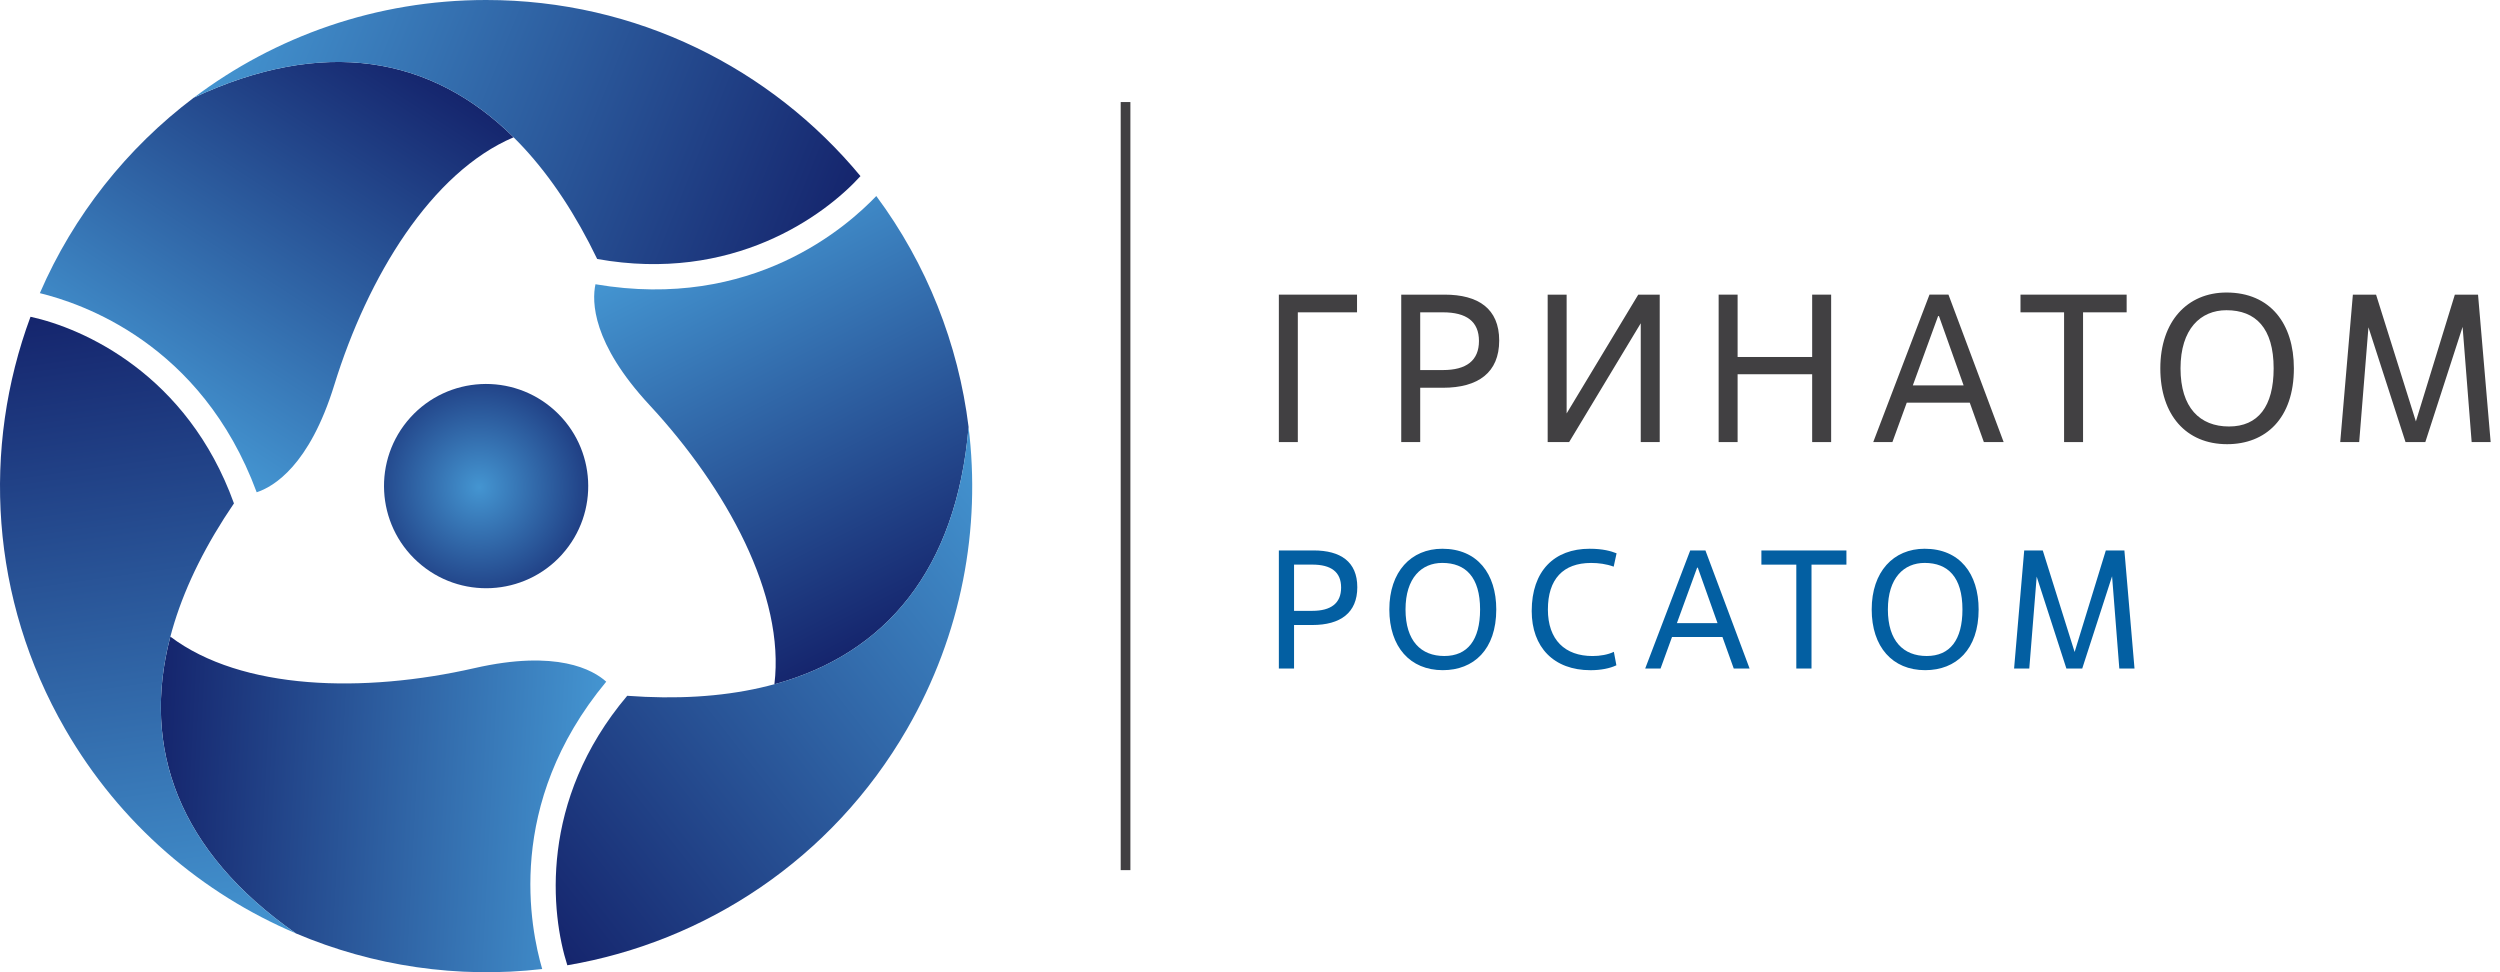 <svg width="234" height="91" viewBox="0 0 234 91" fill="none" xmlns="http://www.w3.org/2000/svg">
<g clip-path="url(#clip0_84_2386)">
<path d="M52.601 51.905C49.063 55.824 43.022 56.133 39.102 52.595C35.182 49.06 34.867 43.012 38.399 39.092C41.937 35.172 47.982 34.867 51.901 38.402C55.821 41.937 56.133 47.982 52.601 51.901V51.905Z" fill="url(#paint0_radial_84_2386)"/>
<path d="M18.131 9.148C11.878 13.864 6.879 20.16 3.73 27.438C7.512 28.368 18.831 32.054 24.026 46.077C25.589 45.566 28.957 43.605 31.291 36.028C34.424 25.884 40.366 16.128 48.074 12.85C40.389 5.244 30.263 3.456 18.131 9.145V9.148Z" fill="url(#paint1_linear_84_2386)"/>
<path d="M80.541 16.485C72.201 6.414 59.6 0 45.501 0C35.228 0 25.747 3.406 18.133 9.149C34.971 1.249 47.95 7.766 55.896 24.241C68.554 26.511 77.151 20.212 80.541 16.485Z" fill="url(#paint2_linear_84_2386)"/>
<path d="M27.709 87.372C34.919 90.431 42.871 91.613 50.749 90.701C49.668 86.961 47.196 75.314 56.743 63.805C55.52 62.707 52.14 60.771 44.409 62.537C34.059 64.896 22.637 64.627 15.946 59.59C13.205 70.049 16.717 79.715 27.709 87.375V87.372Z" fill="url(#paint3_linear_84_2386)"/>
<path d="M2.857 29.653C2.857 29.653 2.857 29.653 2.854 29.653C-1.692 41.913 -0.947 56.035 6.103 68.244C11.239 77.143 18.928 83.647 27.711 87.371C12.45 76.739 11.605 62.238 21.898 47.117C17.535 35.017 7.782 30.722 2.86 29.65L2.857 29.653Z" fill="url(#paint4_linear_84_2386)"/>
<path d="M90.66 39.968C89.703 32.192 86.75 24.719 82.021 18.349C79.324 21.159 70.473 29.12 55.735 26.606C55.395 28.215 55.41 32.112 60.804 37.923C68.021 45.708 73.501 55.734 72.483 64.049C82.91 61.194 89.523 53.319 90.66 39.968Z" fill="url(#paint5_linear_84_2386)"/>
<path d="M53.102 90.35C65.994 88.157 77.847 80.449 84.897 68.24C90.033 59.342 91.825 49.431 90.656 39.964C89.077 58.497 76.945 66.481 58.707 65.126C50.411 74.957 51.567 85.551 53.102 90.35Z" fill="url(#paint6_linear_84_2386)"/>
<path d="M105.805 9.552H104.897V81.444H105.805V9.552Z" fill="#414042"/>
<path d="M121.476 41.379H119.701V27.578H127.018V29.234H121.476V41.379Z" fill="#414042"/>
<path d="M132.931 41.379H131.156V27.578H135.217C138.354 27.578 140.325 28.878 140.325 31.876C140.325 34.875 138.354 36.294 135.06 36.294H132.931V41.382V41.379ZM132.931 34.637H135.06C137.249 34.637 138.431 33.751 138.431 31.915C138.431 30.079 137.246 29.234 135.06 29.234H132.931V34.637Z" fill="#414042"/>
<path d="M155.35 41.379H153.574V30.258L146.871 41.379H144.862V27.578H146.637V38.698L153.34 27.578H155.35V41.379Z" fill="#414042"/>
<path d="M171.395 41.379H169.619V35.029H162.64V41.379H160.865V27.578H162.64V33.414H169.619V27.578H171.395V41.379Z" fill="#414042"/>
<path d="M184.366 37.691H178.472L177.13 41.377H175.336L180.601 27.575H182.376L187.541 41.377H185.689L184.37 37.691H184.366ZM179.044 36.073H183.795L181.487 29.585H181.406L179.04 36.073H179.044Z" fill="#414042"/>
<path d="M194.974 41.379H193.198V29.234H189.118V27.578H199.054V29.234H194.974V41.379Z" fill="#414042"/>
<path d="M202.206 34.478C202.206 30.06 204.749 27.38 208.399 27.38C212.499 27.38 214.707 30.298 214.707 34.478C214.707 39.171 212.065 41.576 208.457 41.576C204.63 41.576 202.206 38.853 202.206 34.478ZM212.813 34.478C212.813 30.693 211.118 29.036 208.396 29.036C205.972 29.036 204.097 30.792 204.097 34.478C204.097 38.163 205.911 39.919 208.633 39.919C211.356 39.919 212.813 38.047 212.813 34.478Z" fill="#414042"/>
<path d="M233.122 41.379H231.347L230.499 30.596L227.01 41.379H225.157L221.687 30.634L220.82 41.379H219.045L220.229 27.578H222.399L226.127 39.446L229.774 27.578H231.944L233.125 41.379H233.122Z" fill="#414042"/>
<path d="M121.123 62.575H119.701V51.521H122.953C125.464 51.521 127.043 52.565 127.043 54.963C127.043 57.361 125.464 58.501 122.828 58.501H121.123V62.575ZM121.123 57.175H122.828C124.581 57.175 125.528 56.465 125.528 54.995C125.528 53.525 124.581 52.847 122.828 52.847H121.123V57.175Z" fill="#035FA2"/>
<path d="M130.041 57.046C130.041 53.508 132.077 51.363 134.998 51.363C138.282 51.363 140.051 53.7 140.051 57.046C140.051 60.805 137.935 62.728 135.046 62.728C131.984 62.728 130.041 60.548 130.041 57.046ZM138.536 57.046C138.536 54.015 137.178 52.689 134.998 52.689C133.056 52.689 131.557 54.095 131.557 57.046C131.557 59.996 133.008 61.402 135.187 61.402C137.367 61.402 138.536 59.903 138.536 57.046Z" fill="#035FA2"/>
<path d="M151.291 62.272C150.691 62.558 149.84 62.731 148.877 62.731C145.436 62.731 143.368 60.583 143.368 57.19C143.368 53.434 145.484 51.363 148.784 51.363C150.046 51.363 150.79 51.585 151.311 51.79L151.041 53.039C150.347 52.785 149.619 52.692 148.925 52.692C146.306 52.692 144.883 54.208 144.883 57.049C144.883 59.89 146.479 61.405 149.066 61.405C149.76 61.405 150.505 61.28 151.057 61.01L151.294 62.272H151.291Z" fill="#035FA2"/>
<path d="M161.22 59.621H156.501L155.428 62.575H153.99L158.205 51.521H159.628L163.762 62.575H162.279L161.22 59.621ZM156.957 58.327H160.761L158.915 53.133H158.851L156.957 58.327Z" fill="#035FA2"/>
<path d="M169.557 62.574H168.135V52.85H164.867V51.524H172.825V52.85H169.557V62.574Z" fill="#035FA2"/>
<path d="M175.191 57.046C175.191 53.508 177.226 51.363 180.147 51.363C183.432 51.363 185.2 53.7 185.2 57.046C185.2 60.805 183.085 62.728 180.196 62.728C177.133 62.728 175.191 60.548 175.191 57.046ZM183.685 57.046C183.685 54.015 182.327 52.689 180.147 52.689C178.205 52.689 176.706 54.095 176.706 57.046C176.706 59.996 178.157 61.402 180.337 61.402C182.517 61.402 183.685 59.903 183.685 57.046Z" fill="#035FA2"/>
<path d="M199.79 62.575H198.368L197.69 53.939L194.897 62.575H193.414L190.634 53.971L189.941 62.575H188.519L189.466 51.521H191.202L194.185 61.027L197.106 51.521H198.843L199.79 62.575Z" fill="#035FA2"/>
</g>
<defs>
<radialGradient id="paint0_radial_84_2386" cx="0" cy="0" r="1" gradientUnits="userSpaceOnUse" gradientTransform="translate(44.849 45.602) rotate(-0.06) scale(13.406)">
<stop stop-color="#4495D1"/>
<stop offset="1" stop-color="#15256D"/>
</radialGradient>
<linearGradient id="paint1_linear_84_2386" x1="13.236" y1="39.072" x2="35.859" y2="4.233" gradientUnits="userSpaceOnUse">
<stop stop-color="#4495D1"/>
<stop offset="1" stop-color="#15256D"/>
</linearGradient>
<linearGradient id="paint2_linear_84_2386" x1="22.264" y1="-1.075" x2="78.464" y2="21.628" gradientUnits="userSpaceOnUse">
<stop stop-color="#4495D1"/>
<stop offset="1" stop-color="#15256D"/>
</linearGradient>
<linearGradient id="paint3_linear_84_2386" x1="56.069" y1="76.655" x2="14.593" y2="74.481" gradientUnits="userSpaceOnUse">
<stop stop-color="#4495D1"/>
<stop offset="1" stop-color="#15256D"/>
</linearGradient>
<linearGradient id="paint4_linear_84_2386" x1="16.788" y1="88.909" x2="8.351" y2="28.882" gradientUnits="userSpaceOnUse">
<stop stop-color="#4495D1"/>
<stop offset="1" stop-color="#15256D"/>
</linearGradient>
<linearGradient id="paint5_linear_84_2386" x1="67.198" y1="20.767" x2="86.055" y2="57.776" gradientUnits="userSpaceOnUse">
<stop stop-color="#4495D1"/>
<stop offset="1" stop-color="#15256D"/>
</linearGradient>
<linearGradient id="paint6_linear_84_2386" x1="97.452" y1="48.661" x2="49.688" y2="85.978" gradientUnits="userSpaceOnUse">
<stop stop-color="#4495D1"/>
<stop offset="1" stop-color="#15256D"/>
</linearGradient>
<clipPath id="clip0_84_2386">
<rect width="233.121" height="91" fill="white"/>
</clipPath>
</defs>
</svg>

